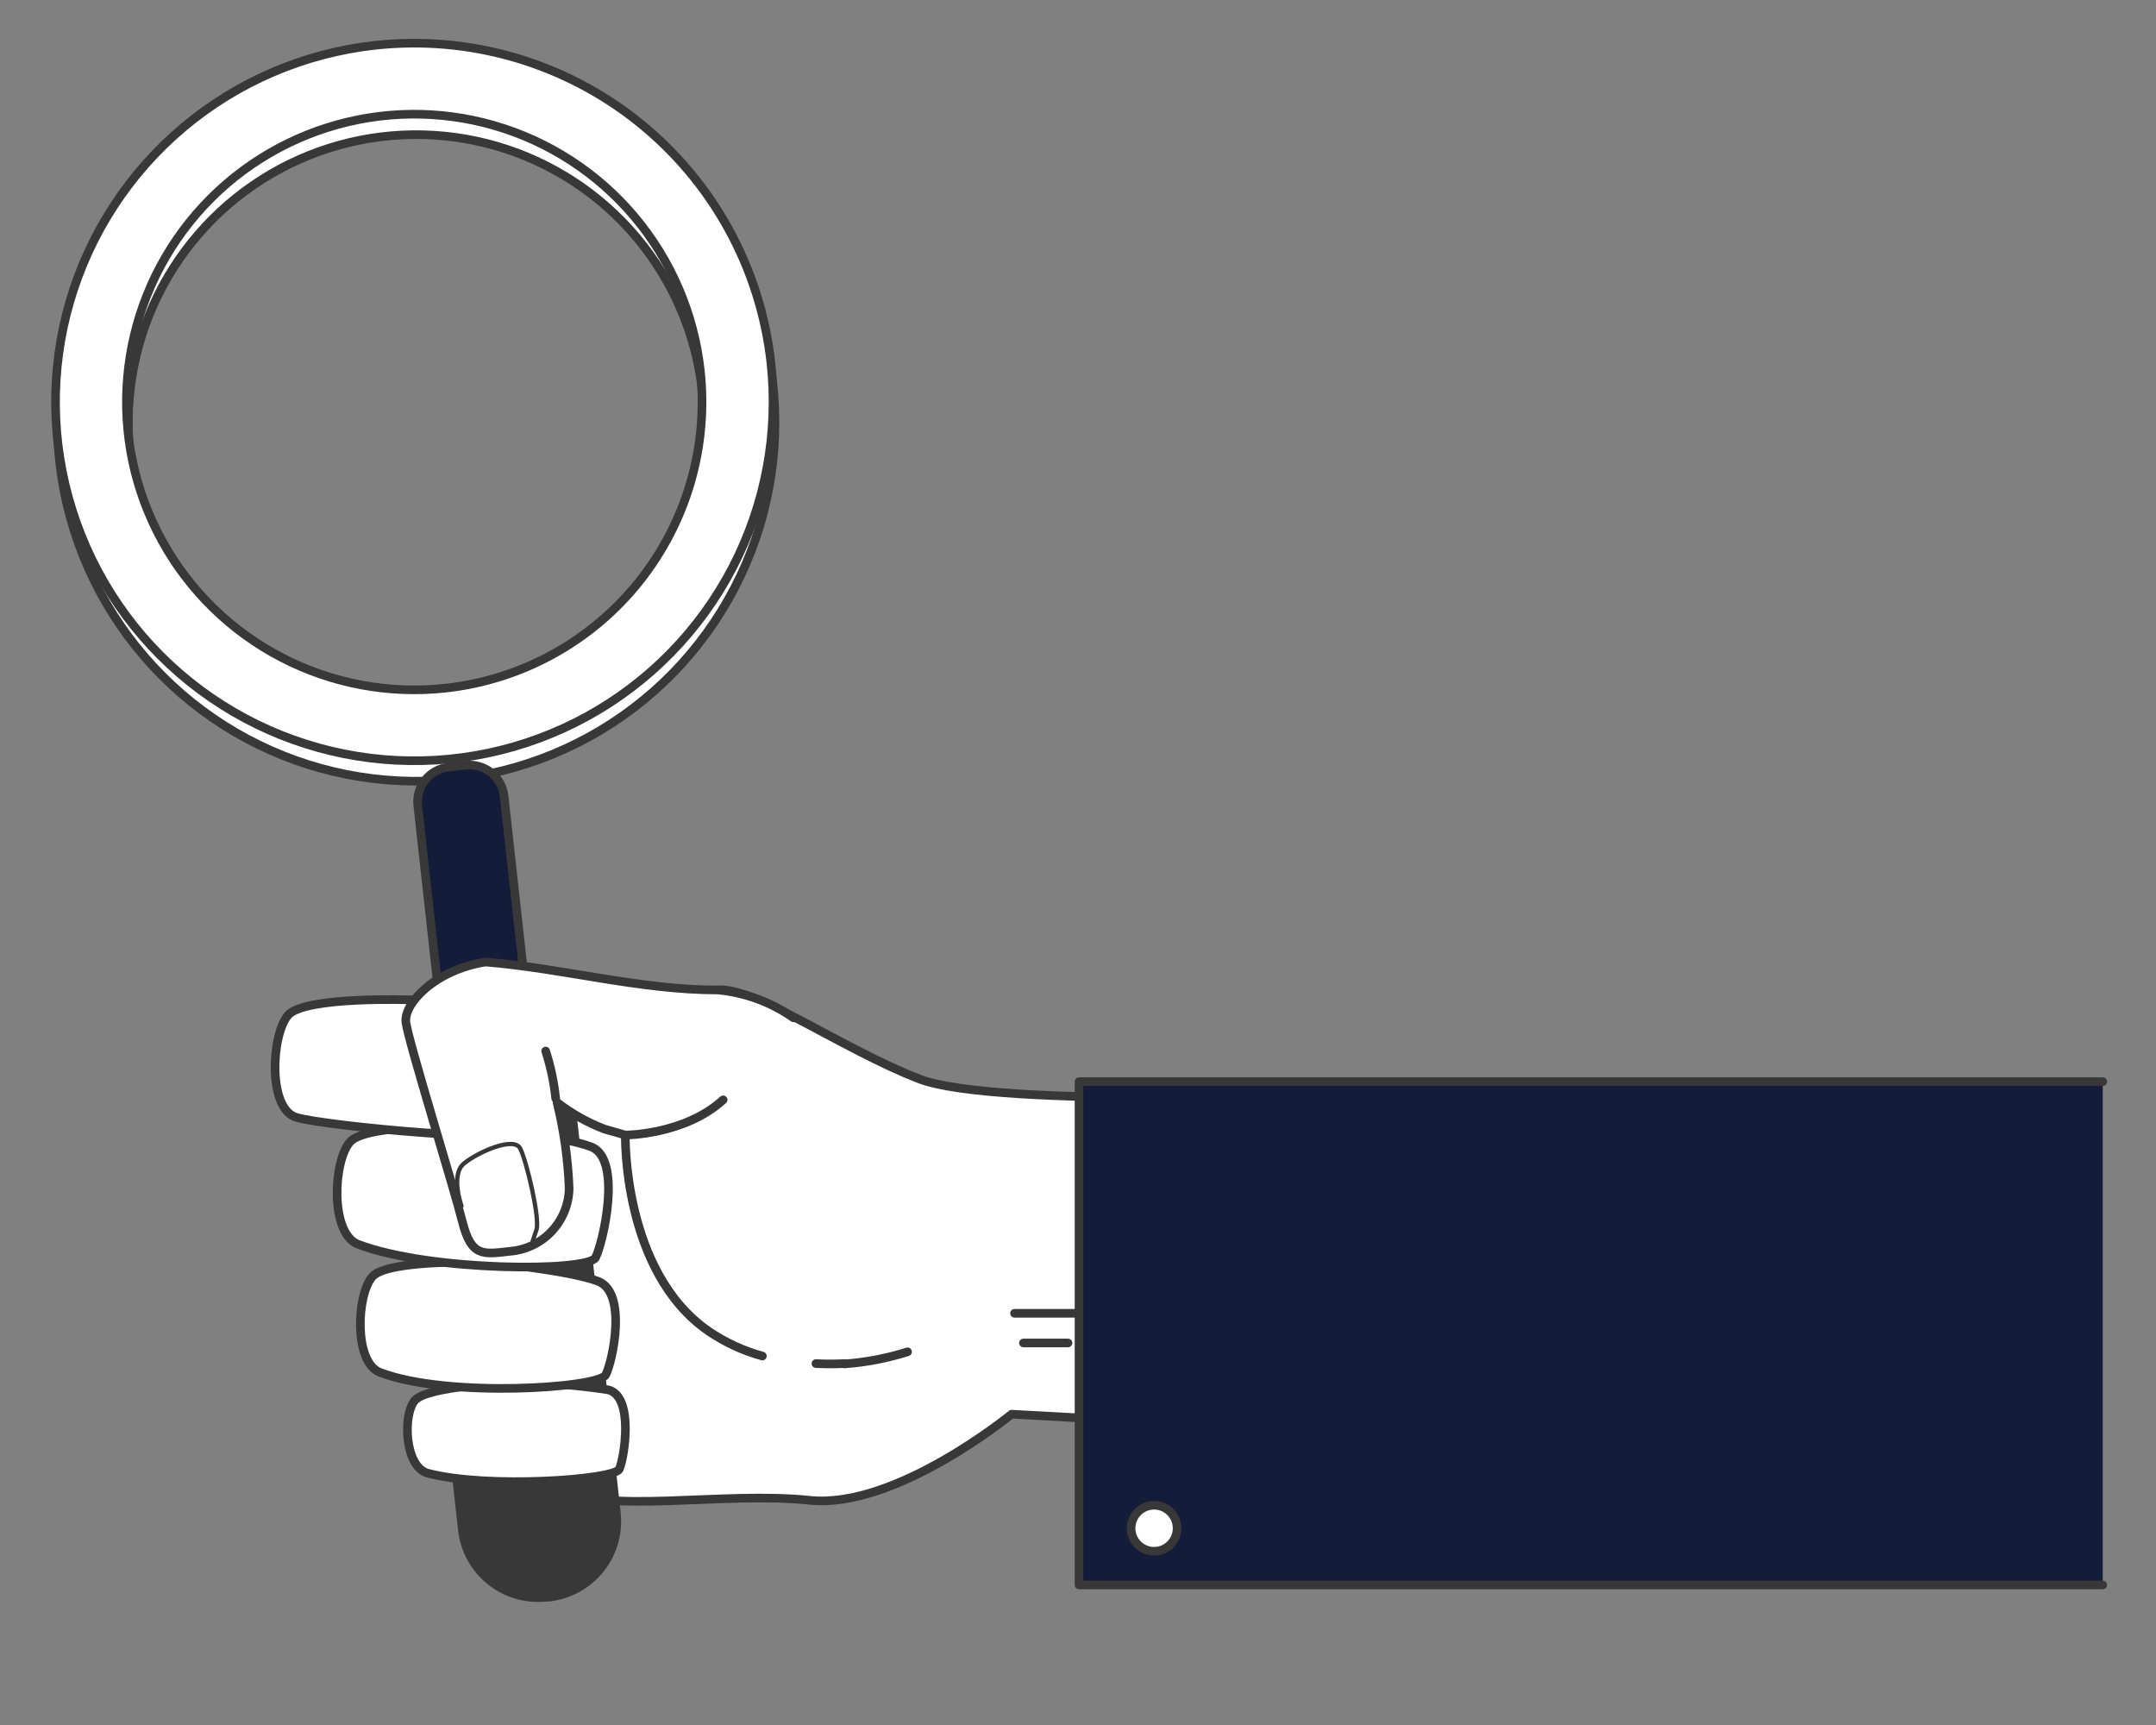 <?xml version="1.0" encoding="UTF-8" standalone="no"?>
<svg
   width="250"
   height="200"
   viewBox="0 0 250 200"
   fill="none"
   version="1.1"
   id="svg139"
   sodipodi:docname="arms-slider-animation.svg"
   inkscape:version="1.1 (c4e8f9e, 2021-05-24)"
   xmlns:inkscape="http://www.inkscape.org/namespaces/inkscape"
   xmlns:sodipodi="http://sodipodi.sourceforge.net/DTD/sodipodi-0.dtd"
   xmlns="http://www.w3.org/2000/svg"
   xmlns:svg="http://www.w3.org/2000/svg">
  <rect x="0" y="0" width="250" height="200" fill="#808080" stroke="none"/>
  <defs
     id="defs143" />
  <sodipodi:namedview
     id="namedview141"
     pagecolor="#ffffff"
     bordercolor="#666666"
     borderopacity="1.0"
     inkscape:pageshadow="2"
     inkscape:pageopacity="0.0"
     inkscape:pagecheckerboard="0"
     showgrid="false"
     width="200px"
     inkscape:zoom="1.0726496"
     inkscape:cx="345.40637"
     inkscape:cy="350.53386"
     inkscape:window-width="2560"
     inkscape:window-height="1080"
     inkscape:window-x="0"
     inkscape:window-y="0"
     inkscape:window-maximized="0"
     inkscape:current-layer="svg139" />
  <path
     d="m 53.935,166.14 c 0.41,1.017 1.021,1.941 1.795,2.717 0.774,0.777 1.696,1.39 2.712,1.803 1.587,0.646 3.707,0.506 6.15,1.882 5.517,3.103 19.29,0.337 29.273,1.404 9.982,1.067 23.433,-9.983 23.433,-9.983 l 39.607,2.177 v -39.312 c 0,0 -41.334,1.727 -50.292,-1.727 -8.957,-3.454 -18.94,-10.671 -23.418,-10.334 -4.479,0.337 -41.334,4.479 -41.334,4.479 l 12.06,46.894 z"
     fill="#ffffff"
     stroke="#383838"
     stroke-linecap="round"
     stroke-linejoin="round"
     id="path9" />
  <path
     d="m 43.686,7.628 c -8.178,0.905 -15.904,4.215 -22.2,9.511 -6.297,5.296 -10.882,12.34 -13.175,20.242 -2.293,7.902 -2.192,16.306 0.291,24.15 2.484,7.844 7.237,14.776 13.66,19.918 6.423,5.143 14.226,8.265 22.423,8.973 8.198,0.707 16.421,-1.032 23.63,-4.998 7.209,-3.965 13.08,-9.98 16.87,-17.283 3.791,-7.302 5.331,-15.565 4.426,-23.743 v 0 c -0.598,-5.431 -2.26,-10.691 -4.892,-15.48 -2.632,-4.788 -6.183,-9.01 -10.448,-12.425 -4.265,-3.416 -9.162,-5.956 -14.41,-7.478 -5.248,-1.521 -10.745,-1.992 -16.175,-1.387 z m 8.255,74.524 c -6.56,0.729 -13.189,-0.504 -19.048,-3.543 -5.86,-3.038 -10.687,-7.746 -13.87,-13.528 -3.184,-5.782 -4.582,-12.378 -4.017,-18.955 0.565,-6.576 3.067,-12.837 7.191,-17.991 4.123,-5.154 9.682,-8.97 15.974,-10.965 6.292,-1.994 13.034,-2.079 19.374,-0.242 6.339,1.837 11.992,5.513 16.243,10.562 4.25,5.05 6.908,11.247 7.637,17.807 0.485,4.356 0.106,8.764 -1.114,12.974 -1.22,4.209 -3.257,8.138 -5.994,11.56 -2.738,3.422 -6.123,6.272 -9.963,8.386 -3.839,2.114 -8.057,3.451 -12.413,3.935 z"
     fill="#ffffff"
     stroke="#383838"
     stroke-linecap="round"
     stroke-linejoin="round"
     id="path11" />
  <path
     d="m 43.461,5.255 c -8.178,0.905 -15.903,4.215 -22.2,9.511 -6.297,5.296 -10.882,12.341 -13.175,20.242 -2.293,7.902 -2.192,16.307 0.292,24.151 2.483,7.844 7.236,14.775 13.659,19.918 6.423,5.143 14.226,8.265 22.424,8.973 8.197,0.707 16.42,-1.032 23.629,-4.998 7.209,-3.966 13.08,-9.98 16.871,-17.283 3.79,-7.303 5.33,-15.565 4.425,-23.743 v 0 c -1.217,-10.965 -6.739,-20.997 -15.35,-27.892 -8.612,-6.895 -19.609,-10.089 -30.575,-8.879 z m 8.256,74.524 c -6.56,0.729 -13.189,-0.504 -19.049,-3.542 -5.859,-3.039 -10.686,-7.747 -13.87,-13.529 -3.184,-5.782 -4.582,-12.378 -4.017,-18.954 0.565,-6.576 3.068,-12.837 7.191,-17.992 4.123,-5.154 9.682,-8.969 15.974,-10.964 6.292,-1.995 13.034,-2.079 19.374,-0.242 6.34,1.837 11.992,5.513 16.243,10.562 4.251,5.05 6.909,11.246 7.638,17.806 0.484,4.356 0.105,8.765 -1.115,12.974 -1.219,4.21 -3.256,8.138 -5.994,11.56 -2.738,3.423 -6.123,6.272 -9.962,8.386 -3.839,2.114 -8.057,3.452 -12.413,3.935 z"
     fill="#ffffff"
     stroke="#383838"
     stroke-linecap="round"
     stroke-linejoin="round"
     id="path13" />
  <path
     d="m 53.986,88.724 -1.968,0.218 c -2.22,0.245 -3.82,2.244 -3.574,4.464 l 3.193,28.83 c 0.246,2.22 2.245,3.82 4.464,3.574 l 1.968,-0.218 c 2.219,-0.246 3.82,-2.245 3.574,-4.464 l -3.193,-28.83 c -0.246,-2.22 -2.245,-3.82 -4.464,-3.574 z"
     fill="#131c39"
     stroke="#383838"
     stroke-linecap="round"
     stroke-linejoin="round"
     id="path15" />
  <path
     d="m 53.346,112.787 4.212,-0.449 c 1.811,-0.194 3.626,0.334 5.05,1.47 1.425,1.135 2.344,2.786 2.559,4.595 l 6.304,57.017 c 0.256,2.331 -0.424,4.668 -1.89,6.498 -1.466,1.829 -3.599,3.002 -5.93,3.26 h -0.281 c -1.154,0.128 -2.323,0.028 -3.438,-0.295 -1.116,-0.324 -2.157,-0.865 -3.063,-1.591 -0.907,-0.726 -1.661,-1.625 -2.22,-2.643 -0.558,-1.018 -0.911,-2.137 -1.037,-3.292 l -6.304,-57.002 c -0.101,-0.903 -0.024,-1.817 0.229,-2.689 0.252,-0.873 0.674,-1.687 1.241,-2.397 0.567,-0.709 1.269,-1.3 2.065,-1.738 0.795,-0.438 1.67,-0.714 2.573,-0.814 z"
     fill="#383838"
     stroke="#383838"
     stroke-linecap="round"
     stroke-linejoin="round"
     id="path17" />
  <path
     d="m 59.467,160.299 c 0,0 -9.983,0.365 -11.387,2.092 -1.404,1.727 -1.151,7.736 1.559,8.424 6.908,1.811 21.593,0.758 22.169,-0.478 0.576,-1.235 1.755,-8.424 -1.278,-9.196 -3.661,-0.561 -7.359,-0.842 -11.063,-0.842 z"
     fill="#ffffff"
     stroke="#383838"
     stroke-linecap="round"
     stroke-linejoin="round"
     id="path19" />
  <path
     d="m 56.589,146.372 c 0,0 -11.611,-0.436 -13.423,1.656 -1.811,2.092 -2.162,9.913 0.899,11.092 7.806,2.99 25.37,1.825 26.171,0.281 0.8,-1.545 2.541,-9.562 -0.899,-10.853 -3.44,-1.292 -12.748,-2.176 -12.748,-2.176 z"
     fill="#ffffff"
     stroke="#383838"
     stroke-linecap="round"
     stroke-linejoin="round"
     id="path21" />
  <path
     d="m 54.918,130.646 c 0,0 -12.411,-0.477 -14.349,1.769 -1.937,2.246 -2.317,10.586 0.955,11.85 8.424,3.201 26.676,3.201 27.532,1.544 0.857,-1.657 3.159,-11.456 -0.519,-12.846 -3.679,-1.39 -13.619,-2.317 -13.619,-2.317 z"
     fill="#ffffff"
     stroke="#383838"
     stroke-linecap="round"
     stroke-linejoin="round"
     id="path23" />
  <path
     d="m 47.757,115.932 c 0,0 -12.411,-0.463 -14.348,1.769 -1.938,2.233 -2.401,10.839 0.954,11.85 3.356,1.011 26.676,3.201 27.533,1.559 0.856,-1.643 3.159,-11.471 -0.52,-12.861 -3.678,-1.39 -13.619,-2.317 -13.619,-2.317 z"
     fill="#ffffff"
     stroke="#383838"
     stroke-linecap="round"
     stroke-linejoin="round"
     id="path25" />
  <path
     d="m 88.403,157.224 c -2.228,-0.612 -4.339,-1.59 -6.248,-2.892 -9.982,-6.894 -9.645,-22.731 -9.645,-22.731 l -2.401,-0.688 c -1.983,-0.754 -3.843,-1.8 -5.518,-3.103 0.804,3.272 1.275,6.617 1.404,9.983 -0.036,1.85 -0.758,3.62 -2.027,4.967 -1.269,1.347 -2.994,2.174 -4.838,2.32 -3.103,0.351 -4.479,0.688 -5.518,-3.44 -1.039,-4.128 -6.191,-20.667 -6.542,-23.082 -0.309,-2.19 3.369,-6.093 9.224,-7.02 8.999,0.73 17.873,3.243 26.943,3.243 3.155,0.297 6.18,1.409 8.775,3.23"
     fill="#ffffff"
     id="path27" />
  <path
     d="m 88.403,157.224 c -2.228,-0.612 -4.339,-1.59 -6.248,-2.892 -9.982,-6.894 -9.645,-22.731 -9.645,-22.731 l -2.401,-0.688 c -1.983,-0.754 -3.843,-1.8 -5.518,-3.103 0.804,3.272 1.275,6.617 1.404,9.983 -0.036,1.85 -0.758,3.62 -2.027,4.967 -1.269,1.347 -2.994,2.174 -4.838,2.32 -3.103,0.351 -4.479,0.688 -5.518,-3.44 -1.039,-4.128 -6.191,-20.667 -6.542,-23.082 -0.309,-2.19 3.369,-6.093 9.224,-7.02 8.999,0.73 17.873,3.243 26.943,3.243 3.155,0.297 6.18,1.409 8.775,3.23"
     stroke="#383838"
     stroke-linecap="round"
     stroke-linejoin="round"
     id="path29" />
  <path
     d="m 97.894,158.095 c -1.094,0.056 -2.191,0.056 -3.285,0 z"
     fill="#ffffff"
     id="path31" />
  <path
     d="m 97.894,158.095 c -1.094,0.056 -2.191,0.056 -3.285,0"
     stroke="#383838"
     stroke-linecap="round"
     stroke-linejoin="round"
     id="path33" />
  <path
     d="m 105.237,156.732 c -2.384,0.755 -4.848,1.226 -7.343,1.404 z"
     fill="#ffffff"
     id="path35" />
  <path
     d="m 105.237,156.732 c -2.384,0.755 -4.848,1.226 -7.343,1.404"
     stroke="#383838"
     stroke-linecap="round"
     stroke-linejoin="round"
     id="path37" />
  <path
     d="m 117.635,152.268 h 12.397"
     stroke="#383838"
     stroke-linecap="round"
     stroke-linejoin="round"
     id="path39" />
  <path
     d="m 118.674,155.708 h 5.166"
     stroke="#383838"
     stroke-linecap="round"
     stroke-linejoin="round"
     id="path41" />
  <path
     d="m 72.51,131.601 c 0,0 6.851,0 11.344,-4.085"
     stroke="#383838"
     stroke-linecap="round"
     stroke-linejoin="round"
     id="path43" />
  <path
     d="m 64.437,127.361 c -0.197,-1.87 -0.588,-3.714 -1.165,-5.504"
     stroke="#383838"
     stroke-linecap="round"
     stroke-linejoin="round"
     id="path45" />
  <path
     d="m 53.514,139.829 c 0,0 -1.306,-3.623 0.281,-4.928 1.586,-1.306 5.798,-3.188 6.528,-1.741 0.731,1.446 2.317,8.115 1.882,9.42 l -0.435,1.306"
     stroke="#383838"
     stroke-width="0.5"
     stroke-linecap="round"
     stroke-linejoin="round"
     id="path47" />
  <path
     d="m 243.826,183.759 h -118.708 v -58.35 h 118.708"
     fill="#131c39"
     id="path49" />
  <path
     d="m 243.826,183.759 h -118.708 v -58.35 h 118.708"
     stroke="#383838"
     stroke-linecap="round"
     stroke-linejoin="round"
     id="path51" />
  <path
     d="m 133.823,179.857 c 1.473,0 2.667,-1.195 2.667,-2.668 0,-1.473 -1.194,-2.668 -2.667,-2.668 -1.473,0 -2.668,1.195 -2.668,2.668 0,1.473 1.195,2.668 2.668,2.668 z"
     fill="#ffffff"
     stroke="#383838"
     stroke-linecap="round"
     stroke-linejoin="round"
     id="path53" />
</svg>
